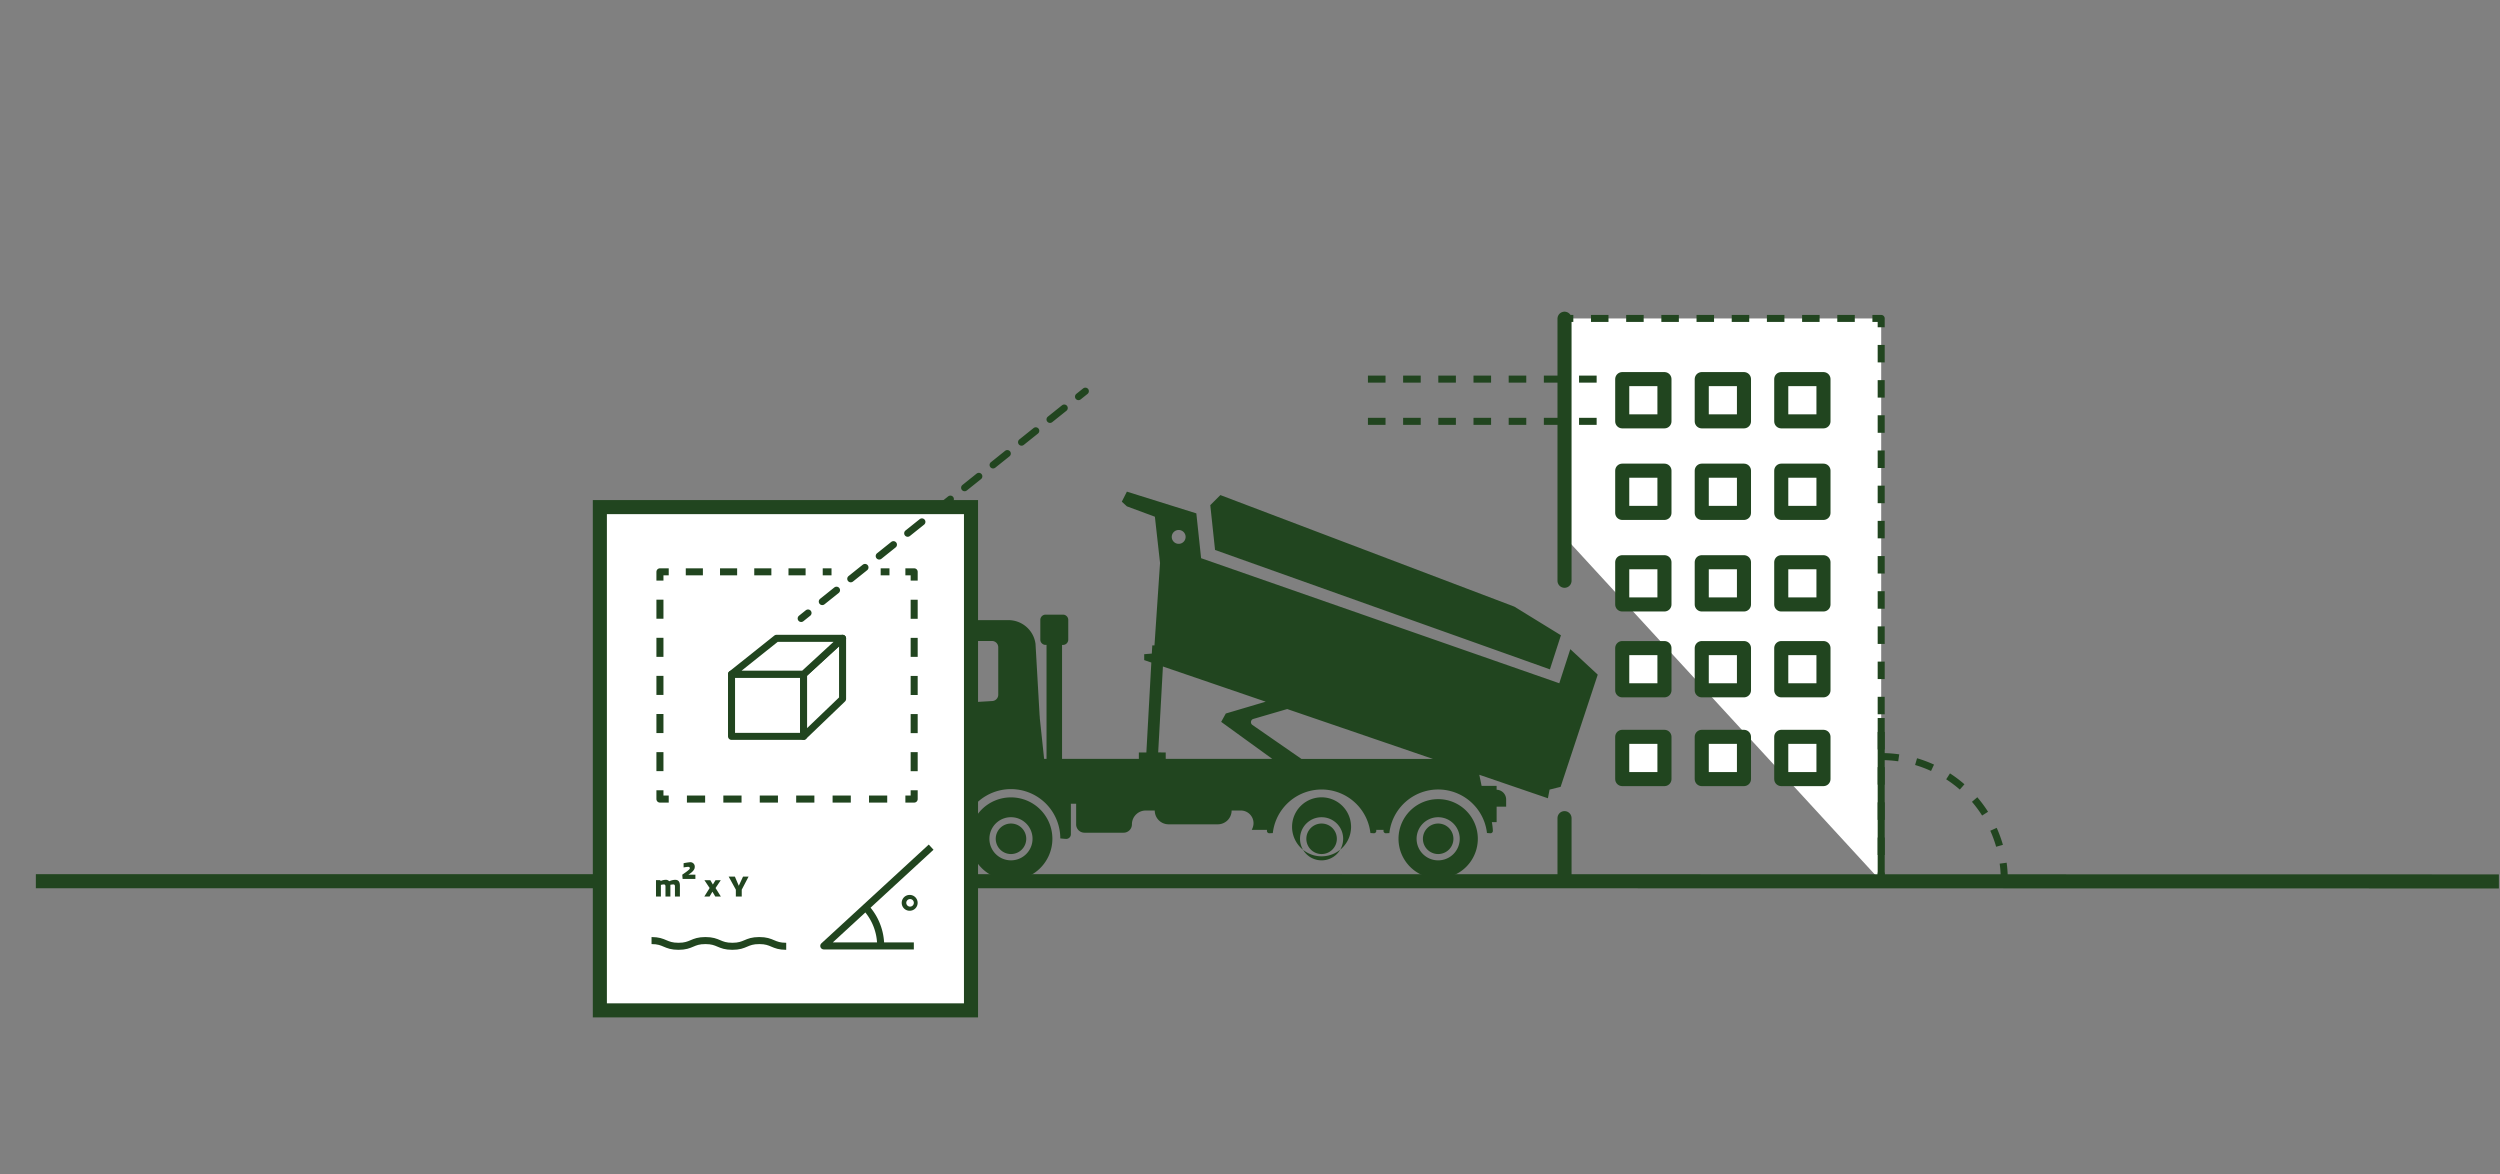 <svg id="Ebene_1" data-name="Ebene 1" xmlns="http://www.w3.org/2000/svg" width="50.13mm" height="23.541mm" viewBox="0 0 142.101 66.73">
  <rect x="0" y="0" width="142.101" height="66.73" fill="#808080" stroke="none"/>
  <g id="Ebene_7" data-name="Ebene 7">
    <polyline points="88.928 30.518 88.928 18.1 106.928 18.1 106.928 50.1" style="fill: #fff"/>
    <line x1="88.928" y1="30.518" x2="88.928" y2="30.018" style="fill: none;stroke: #21451f;stroke-linejoin: round;stroke-width: 0.4px"/>
    <line x1="88.928" y1="28.975" x2="88.928" y2="19.122" style="fill: none;stroke: #21451f;stroke-linejoin: round;stroke-width: 0.4px;stroke-dasharray: 1.032,1.043"/>
    <polyline points="88.928 18.6 88.928 18.1 89.428 18.1" style="fill: none;stroke: #21451f;stroke-linejoin: round;stroke-width: 0.4px"/>
    <line x1="90.432" y1="18.1" x2="105.925" y2="18.1" style="fill: none;stroke: #21451f;stroke-linejoin: round;stroke-width: 0.4px;stroke-dasharray: 0.995,1.005"/>
    <polyline points="106.428 18.1 106.928 18.1 106.928 18.6" style="fill: none;stroke: #21451f;stroke-linejoin: round;stroke-width: 0.4px"/>
    <line x1="106.928" y1="19.605" x2="106.928" y2="49.098" style="fill: none;stroke: #21451f;stroke-linejoin: round;stroke-width: 0.4px;stroke-dasharray: 0.995,1.005"/>
    <line x1="106.928" y1="49.6" x2="106.928" y2="50.1" style="fill: none;stroke: #21451f;stroke-linejoin: round;stroke-width: 0.4px"/>
    <rect x="92.208" y="21.549" width="2.4" height="2.4" style="fill: #fff;stroke: #21451f;stroke-linejoin: round;stroke-width: 0.8px"/>
    <rect x="96.728" y="21.549" width="2.4" height="2.4" style="fill: #fff;stroke: #21451f;stroke-linejoin: round;stroke-width: 0.8px"/>
    <rect x="101.247" y="21.549" width="2.4" height="2.4" style="fill: #fff;stroke: #21451f;stroke-linejoin: round;stroke-width: 0.8px"/>
    <rect x="92.208" y="26.753" width="2.4" height="2.4" style="fill: #fff;stroke: #21451f;stroke-linejoin: round;stroke-width: 0.8px"/>
    <rect x="96.728" y="26.753" width="2.4" height="2.4" style="fill: #fff;stroke: #21451f;stroke-linejoin: round;stroke-width: 0.8px"/>
    <rect x="101.247" y="26.753" width="2.4" height="2.4" style="fill: #fff;stroke: #21451f;stroke-linejoin: round;stroke-width: 0.8px"/>
    <rect x="92.208" y="31.957" width="2.4" height="2.4" style="fill: #fff;stroke: #21451f;stroke-linejoin: round;stroke-width: 0.8px"/>
    <rect x="96.728" y="31.957" width="2.4" height="2.4" style="fill: #fff;stroke: #21451f;stroke-linejoin: round;stroke-width: 0.8px"/>
    <rect x="101.247" y="31.957" width="2.4" height="2.4" style="fill: #fff;stroke: #21451f;stroke-linejoin: round;stroke-width: 0.8px"/>
    <rect x="92.208" y="36.837" width="2.4" height="2.4" style="fill: #fff;stroke: #21451f;stroke-linejoin: round;stroke-width: 0.8px"/>
    <rect x="96.728" y="36.837" width="2.4" height="2.4" style="fill: #fff;stroke: #21451f;stroke-linejoin: round;stroke-width: 0.8px"/>
    <rect x="101.247" y="36.837" width="2.4" height="2.4" style="fill: #fff;stroke: #21451f;stroke-linejoin: round;stroke-width: 0.8px"/>
    <rect x="92.208" y="41.883" width="2.4" height="2.4" style="fill: #fff;stroke: #21451f;stroke-linejoin: round;stroke-width: 0.8px"/>
    <rect x="96.728" y="41.883" width="2.4" height="2.4" style="fill: #fff;stroke: #21451f;stroke-linejoin: round;stroke-width: 0.8px"/>
    <rect x="101.247" y="41.883" width="2.4" height="2.4" style="fill: #fff;stroke: #21451f;stroke-linejoin: round;stroke-width: 0.8px"/>
    <line x1="142.038" y1="50.1" x2="76.28" y2="50.088" style="fill: none;stroke: #21451f;stroke-miterlimit: 10;stroke-width: 0.8px"/>
    <line x1="46.951" y1="44.549" x2="39.056" y2="44.549" style="fill: none;stroke: #21451f;stroke-miterlimit: 10;stroke-width: 0.4px;stroke-dasharray: 1,1"/>
    <line x1="76.28" y1="50.088" x2="2.038" y2="50.088" style="fill: none;stroke: #21451f;stroke-miterlimit: 10;stroke-width: 0.8px"/>
    <path d="M67.745,26.057c.012.007.025.013.037.02Z" style="fill: #21451f"/>
    <line x1="90.754" y1="21.549" x2="77.137" y2="21.549" style="fill: none;stroke: #21451f;stroke-miterlimit: 10;stroke-width: 0.4px;stroke-dasharray: 1,1"/>
    <line x1="90.754" y1="23.949" x2="77.137" y2="23.949" style="fill: none;stroke: #21451f;stroke-miterlimit: 10;stroke-width: 0.4px;stroke-dasharray: 1,1"/>
    <path d="M106.928,43.004a6.996,6.996,0,0,1,6.996,6.996" style="fill: none;stroke: #21451f;stroke-width: 0.4px;stroke-dasharray: 1,1.01"/>
    <polyline points="106.928 40.812 106.928 50.084 117.227 50.084" style="fill: none;stroke: #21451f;stroke-width: 0.4px"/>
    <line x1="88.928" y1="18.115" x2="88.928" y2="33.011" style="fill: none;stroke: #21451f;stroke-linecap: round;stroke-miterlimit: 10;stroke-width: 0.8px"/>
    <path d="M69.064,31.26l-.271-2.548.573-.572,16.707,6.34,2.651,1.629-.627,1.937ZM51.303,41.937h.084c.001-.336-.002-.814-.004-1.138a1.104,1.104,0,0,1,.199-.641l.067-.096a1.108,1.108,0,0,0,.183-.45l.532-3.18h-.562a.319.319,0,0,1-.273-.483l.228-.381a.319.319,0,0,1,.273-.155h1.08a1.102,1.102,0,0,1,.572-.165H57.32a1.553,1.553,0,0,1,1.539,1.348l.233,4.075a1.11,1.11,0,0,1,.01.146l.246,2.316h.137v-6.477h-.053a.3.3,0,0,1-.3-.3V35.236a.3.3,0,0,1,.3-.3h.988a.3.3,0,0,1,.3.3v1.122a.3.3,0,0,1-.3.3h-.053v6.477h4.366v-.366H65.16l.282-5.11-.405-.139v-.335l.433-.036.026-.465h.125L65.937,32l-.293-2.63-1.591-.589-.289-.266.289-.57L68,29.18l.271,2.548L88.63,38.836l.627-1.938,1.559,1.449-.561,1.697-1.549,4.681-.627.156-.095.492-3.9-1.335.131.629h.853v.222a.556.556,0,0,1,.542.554v.407h-.541V46.73h-.271a3.617,3.617,0,0,1,.057.494.133.133,0,0,1-.128.138l-.005,0c-.021,0-.101-.005-.202-.014a2.792,2.792,0,0,0-5.548.005c-.106.006-.185.009-.201.009a.133.133,0,0,1-.133-.133l0-.005c.001-.018.004-.036.005-.055h-.419c.001.018.004.036.005.055a.133.133,0,0,1-.128.138l-.005,0c-.02,0-.1-.005-.201-.012a2.792,2.792,0,0,0-5.548.003c-.106.006-.184.009-.201.009a.133.133,0,0,1-.133-.133l0-.005c.001-.018.004-.036.005-.055h-.866l.041-.097a.72.72,0,0,0-.662-1.002H70.006a.785.785,0,0,1-.785.784H66.422a.785.785,0,0,1-.785-.784h-.512a.786.786,0,0,0-.786.786v.001a.474.474,0,0,1-.474.474H61.642a.474.474,0,0,1-.474-.474V45.685h-.304c0,.018.005.035.005.053V47.419a.265.265,0,0,1-.265.265h0c-.043,0-.175-.011-.336-.029a2.805,2.805,0,0,0-5.61.007c-.168.015-.297.022-.335.022a.265.265,0,0,1-.265-.265h0v-1.13H52.262v.25a.271.271,0,0,1-.271.271H51.437a.271.271,0,0,1-.271-.271V44.752a.271.271,0,0,1,.271-.271H51.46v-.387h-.158a.251.251,0,0,1-.251-.251V42.188A.251.251,0,0,1,51.303,41.937Zm32.643,3.06h0l-.017-.019ZM66.997,30.124a.394.394,0,1,0,.394.394v0A.394.394,0,0,0,66.997,30.124Zm6.977,13.012h7.47l-8.279-2.834-1.924.562a.192.192,0,0,0-.055.341ZM66.26,42.769v.366h6.056l-2.904-2.104.263-.475,2.269-.672-5.843-2-.27,4.884ZM53.143,40.038l3.26-.191a.359.359,0,0,0,.338-.358V36.792a.359.359,0,0,0-.359-.359h-2.56a.358.358,0,0,0-.349.274l-.034.141a.321.321,0,0,1,.306.319v1.638a.323.323,0,0,1-.322.322,1.822,1.822,0,0,1-.509-.115l-.141.584a.359.359,0,0,0,.369.443Zm27.736,7.639a.867.867,0,1,0,.867-.867h0A.867.867,0,0,0,80.879,47.677Zm-6.626,0a.867.867,0,1,0,.867-.867.867.867,0,0,0-.867.867Zm-17.655,0a.867.867,0,1,0,.867-.867.867.867,0,0,0-.867.867Zm25.148-2.254a2.254,2.254,0,1,1-2.254,2.254,2.254,2.254,0,0,1,2.254-2.254Zm0,3.48A1.226,1.226,0,1,0,80.52,47.678v0a1.225,1.225,0,0,0,1.225,1.225ZM75.119,45.32a1.677,1.677,0,1,1-.001,0h.001Zm0,3.583a1.226,1.226,0,1,0-1.225-1.226,1.226,1.226,0,0,0,1.225,1.226Zm-17.655-3.58A2.354,2.354,0,1,1,55.11,47.677a2.354,2.354,0,0,1,2.354-2.354Zm0,3.579a1.226,1.226,0,1,0-1.226-1.226v0a1.225,1.225,0,0,0,1.225,1.226h.001Z" style="fill: #21451f"/>
    <line x1="88.928" y1="46.503" x2="88.928" y2="50.001" style="fill: none;stroke: #21451f;stroke-linecap: round;stroke-miterlimit: 10;stroke-width: 0.8px"/>
    <rect x="34.096" y="28.824" width="21.096" height="28.605" style="fill: #fff;stroke: #21451f;stroke-linecap: round;stroke-miterlimit: 10;stroke-width: 0.8px"/>
    <polyline points="47.264 32.503 37.511 32.503 37.511 45.42 51.962 45.42 51.962 32.503 50.058 32.503" style="fill: #fff"/>
    <line x1="47.264" y1="32.503" x2="46.764" y2="32.503" style="fill: none;stroke: #21451f;stroke-linejoin: round;stroke-width: 0.4px"/>
    <line x1="45.791" y1="32.503" x2="38.497" y2="32.503" style="fill: none;stroke: #21451f;stroke-linejoin: round;stroke-width: 0.4px;stroke-dasharray: 0.973,0.973"/>
    <polyline points="38.011 32.503 37.511 32.503 37.511 33.003" style="fill: none;stroke: #21451f;stroke-linejoin: round;stroke-width: 0.4px"/>
    <line x1="37.511" y1="34.086" x2="37.511" y2="44.378" style="fill: none;stroke: #21451f;stroke-linejoin: round;stroke-width: 0.4px;stroke-dasharray: 1.083,1.083"/>
    <polyline points="37.511 44.92 37.511 45.42 38.011 45.42" style="fill: none;stroke: #21451f;stroke-linejoin: round;stroke-width: 0.4px"/>
    <line x1="39.045" y1="45.42" x2="50.944" y2="45.42" style="fill: none;stroke: #21451f;stroke-linejoin: round;stroke-width: 0.4px;stroke-dasharray: 1.035,1.035"/>
    <polyline points="51.462 45.42 51.962 45.42 51.962 44.92" style="fill: none;stroke: #21451f;stroke-linejoin: round;stroke-width: 0.4px"/>
    <line x1="51.962" y1="43.836" x2="51.962" y2="33.544" style="fill: none;stroke: #21451f;stroke-linejoin: round;stroke-width: 0.4px;stroke-dasharray: 1.083,1.083"/>
    <polyline points="51.962 33.003 51.962 32.503 51.462 32.503" style="fill: none;stroke: #21451f;stroke-linejoin: round;stroke-width: 0.4px"/>
    <line x1="50.558" y1="32.503" x2="50.058" y2="32.503" style="fill: none;stroke: #21451f;stroke-linejoin: round;stroke-width: 0.4px"/>
    <rect x="41.58" y="38.321" width="4.095" height="3.534" style="fill: #fff;stroke: #21451f;stroke-linejoin: round;stroke-width: 0.4px"/>
    <polygon points="47.892 36.282 45.675 38.321 45.675 41.855 47.892 39.728 47.892 36.282" style="fill: #fff;stroke: #21451f;stroke-linejoin: round;stroke-width: 0.4px"/>
    <polygon points="41.58 38.321 44.137 36.282 47.892 36.282 45.675 38.321 41.58 38.321" style="fill: #fff;stroke: #21451f;stroke-linejoin: round;stroke-width: 0.4px"/>
    <path d="M38.364,50.959v-.577c0-.056-.017-.111-.092-.111a1.13,1.13,0,0,0-.169.021.481.481,0,0,1,.002.054v.613h-.279v-.577c0-.056-.019-.111-.094-.111a.825.825,0,0,0-.167.027v.661h-.278v-.931h.242l.023.048a.748.748,0,0,1,.275-.067.252.252,0,0,1,.211.081.915.915,0,0,1,.327-.081c.112,0,.281.02.281.337v.613Z" style="fill: #21451f"/>
    <path d="M38.8,49.959l-.02-.242c.063-.043.429-.285.429-.354,0-.04-.004-.092-.094-.092a1.702,1.702,0,0,0-.259.036v-.242a3.034,3.034,0,0,1,.354-.056.25.25,0,0,1,.279.281c0,.183-.227.344-.363.427h.4v.242Z" style="fill: #21451f"/>
    <path d="M40.658,50.959l-.164-.275-.162.275h-.298l.302-.484-.298-.446h.337l.144.248.152-.248H40.97l-.298.446.302.484Z" style="fill: #21451f"/>
    <path d="M42.161,50.569v.391h-.335v-.391l-.409-.744h.353l.223.523.242-.523h.315Z" style="fill: #21451f"/>
    <path d="M51.73,51.767a.45.45,0,1,1-.013-.899q.007,0,.013,0a.45.45,0,0,1,0,.899Zm0-.664a.217.217,0,0,0-.217.214.219.219,0,0,0,.217.216.217.217,0,0,0,.213-.216A.214.214,0,0,0,51.73,51.102Z" style="fill: #21451f"/>
    <path d="M37.034,53.462c.766,0,.766.326,1.531.326s.766-.326,1.531-.326.766.326,1.531.326.766-.326,1.531-.326.766.326,1.531.326" style="fill: none;stroke: #21451f;stroke-miterlimit: 10;stroke-width: 0.4px"/>
    <line x1="45.539" y1="35.154" x2="45.929" y2="34.842" style="fill: none;stroke: #21451f;stroke-linecap: round;stroke-miterlimit: 10;stroke-width: 0.4px"/>
    <line x1="46.739" y1="34.194" x2="60.897" y2="22.868" style="fill: none;stroke: #21451f;stroke-linecap: round;stroke-miterlimit: 10;stroke-width: 0.4px;stroke-dasharray: 1.036,1.036"/>
    <line x1="61.302" y1="22.545" x2="61.692" y2="22.233" style="fill: none;stroke: #21451f;stroke-linecap: round;stroke-miterlimit: 10;stroke-width: 0.4px"/>
    <polyline points="51.943 53.766 46.824 53.766 52.926 48.152" style="fill: none;stroke: #21451f;stroke-linejoin: round;stroke-width: 0.4px"/>
    <path d="M50.058,53.767a3.223,3.223,0,0,0-.854-2.19" style="fill: none;stroke: #21451f;stroke-miterlimit: 10;stroke-width: 0.4px"/>
  </g>
</svg>
